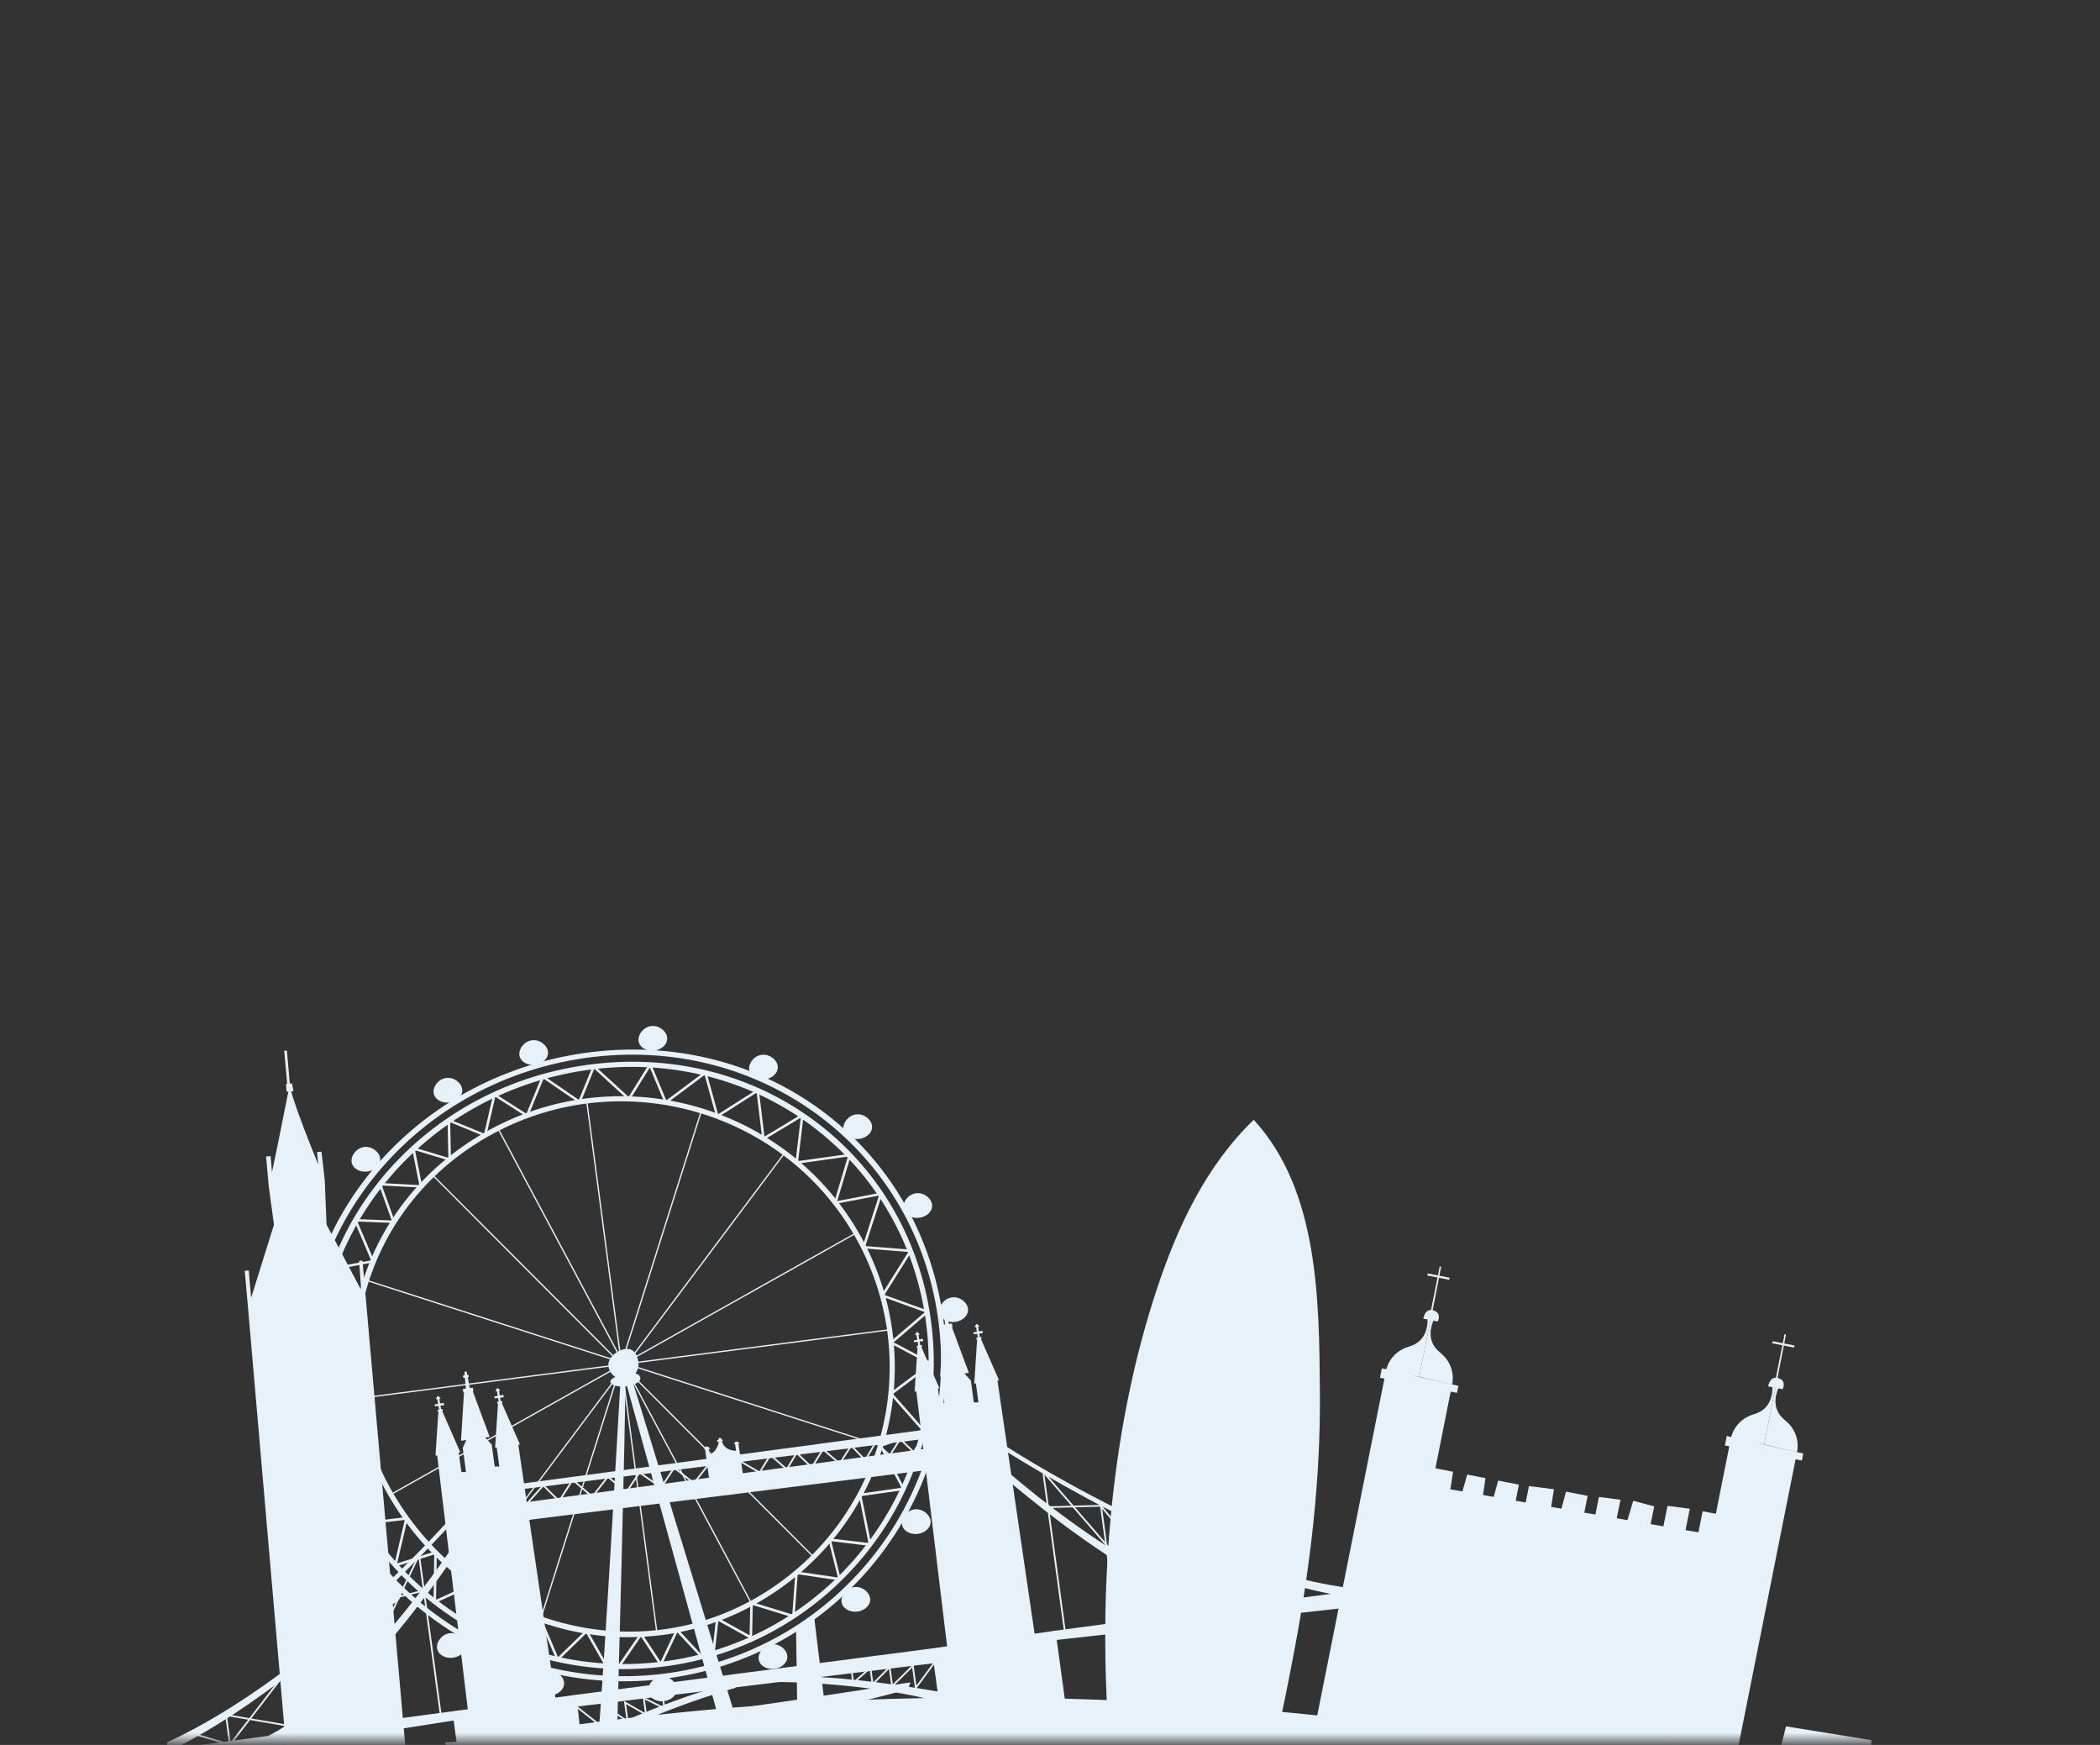 <?xml version="1.0" encoding="UTF-8"?> <svg xmlns="http://www.w3.org/2000/svg" width="260" height="216" viewBox="0 0 260 216" fill="none"><rect x="0" y="0" width="260" height="216" fill="#333333" stroke="none"/><mask id="mask0_13_1177" style="mask-type:alpha" maskUnits="userSpaceOnUse" x="0" y="0" width="260" height="216"><rect y="0.554" width="260" height="215" rx="20" fill="#D7E7F5"></rect></mask><g mask="url(#mask0_13_1177)"><path d="M81.837 206.341C102.827 203.841 117.855 184.863 115.336 164.039C114.116 153.97 109.149 145.119 101.346 139.116C93.569 133.133 83.673 130.504 73.486 131.718C63.214 132.941 53.993 137.843 47.52 145.521C40.945 153.317 37.991 163.114 39.202 173.107C41.721 193.932 60.851 208.84 81.841 206.341L81.837 206.341ZM73.557 132.346C94.176 129.888 112.251 143.843 114.703 164.114C117.184 184.595 102.405 203.259 81.761 205.717C61.117 208.179 42.304 193.517 39.826 173.036C37.413 153.103 52.546 134.85 73.557 132.346Z" fill="#E7F1F9"></path><path d="M81.619 202.443C85.624 201.966 89.536 200.731 93.186 198.746C109.564 189.858 115.599 169.406 106.635 153.158C97.676 136.909 77.061 130.923 60.683 139.815C52.766 144.115 47.086 151.06 44.689 159.375C42.301 167.665 43.381 176.574 47.728 184.461C52.112 192.412 59.189 198.298 67.659 201.04C72.263 202.531 76.998 202.991 81.615 202.439L81.619 202.443ZM92.882 198.193C77.243 206.684 57.24 200.387 48.289 184.16C39.507 168.234 45.086 149 60.991 140.368C77.061 131.647 97.288 137.521 106.082 153.463C114.873 169.406 108.952 189.473 92.882 198.198L92.882 198.193Z" fill="#E7F1F9"></path><path d="M75.331 169.105C75.453 170.122 76.386 170.846 77.407 170.725C78.433 170.604 79.163 169.678 79.04 168.665C78.918 167.648 78.458 166.869 77.433 166.99C76.407 167.112 75.204 168.092 75.331 169.109L75.331 169.105Z" fill="#E7F1F9"></path><path d="M75.567 171.047C75.618 171.479 76.491 171.726 77.517 171.604C78.542 171.483 79.332 171.035 79.277 170.604C79.226 170.172 78.825 169.867 77.8 169.988C76.774 170.11 75.516 170.612 75.567 171.043L75.567 171.047Z" fill="#E7F1F9"></path><path d="M76.824 170.897C76.824 170.897 74.849 205.868 74.128 214.295L76.411 214.023C76.411 214.023 77.483 175.263 77.423 170.825L76.824 170.897Z" fill="#E7F1F9"></path><path d="M90.987 212.286L88.877 212.336L77.419 170.825L78.238 170.729L90.987 212.286Z" fill="#E7F1F9"></path><path d="M81.821 206.186C81.876 206.177 81.923 206.144 81.948 206.098L83.86 202.062L86.763 205.185L86.995 204.972L83.936 201.677C83.902 201.639 83.847 201.614 83.796 201.627C83.746 201.635 83.699 201.668 83.678 201.714L81.788 205.704L79.492 202.225C79.462 202.179 79.412 202.154 79.361 202.154C79.31 202.154 79.26 202.179 79.23 202.221L76.491 206.203L76.753 206.378L79.357 202.594L81.678 206.11C81.707 206.157 81.766 206.186 81.821 206.182L81.821 206.186Z" fill="#E7F1F9"></path><path d="M74.943 206.32L75.217 206.165L72.761 201.848C72.736 201.807 72.693 201.777 72.647 201.769C72.596 201.761 72.55 201.777 72.512 201.811L69.089 205.135L67.072 200.396C67.051 200.35 67.009 200.312 66.958 200.304C66.908 200.291 66.853 200.304 66.815 200.345L63.553 203.418L62.515 198.428C62.502 198.374 62.464 198.327 62.409 198.311C62.354 198.294 62.295 198.302 62.253 198.34L58.894 201.195L58.691 196.109C58.691 196.054 58.662 196.008 58.615 195.979C58.569 195.949 58.514 195.949 58.468 195.97L53.99 198.03L54.079 192.207C54.079 192.156 54.058 192.11 54.015 192.077C53.973 192.048 53.923 192.039 53.872 192.052L49.171 193.521L50.471 187.991C50.483 187.94 50.471 187.89 50.433 187.848C50.399 187.811 50.348 187.79 50.297 187.798L45.272 188.397L47.462 183.042C47.483 182.996 47.474 182.937 47.445 182.896C47.415 182.854 47.369 182.824 47.314 182.824L42.377 182.778L45.398 177.989C45.428 177.947 45.432 177.893 45.411 177.842C45.39 177.796 45.347 177.759 45.297 177.75L40.52 176.737L44.335 173.781C44.377 173.748 44.398 173.697 44.394 173.643C44.394 173.589 44.36 173.543 44.313 173.517L39.528 170.897L43.879 167.304C43.913 167.275 43.934 167.233 43.938 167.187C43.938 167.141 43.921 167.099 43.887 167.066L39.937 163.474L44.554 161.581C44.6 161.565 44.634 161.527 44.647 161.477C44.66 161.431 44.647 161.38 44.622 161.343L41.524 157.139L46.191 156.269C46.238 156.26 46.28 156.231 46.301 156.189C46.322 156.147 46.327 156.097 46.31 156.055L44.25 151.211L48.715 151.383C48.77 151.383 48.816 151.362 48.85 151.32C48.88 151.278 48.888 151.224 48.871 151.173L47.284 146.748L52.099 147.003C52.146 147.003 52.197 146.987 52.226 146.949C52.26 146.911 52.273 146.861 52.264 146.815L51.386 142.386L55.627 143.667C55.678 143.679 55.729 143.667 55.771 143.642C55.813 143.616 55.834 143.562 55.834 143.512L55.741 138.927L59.999 140.669C60.042 140.686 60.092 140.686 60.135 140.669C60.177 140.652 60.206 140.61 60.215 140.564L61.32 135.762L65.169 138.224C65.207 138.249 65.258 138.258 65.304 138.241C65.35 138.228 65.384 138.195 65.401 138.149L67.3 133.527L71.655 136.508C71.693 136.533 71.744 136.541 71.79 136.528C71.837 136.516 71.875 136.482 71.891 136.436L73.579 132.3L77.757 136.131C77.791 136.164 77.838 136.177 77.888 136.173C77.935 136.164 77.977 136.139 78.002 136.101L80.458 132.149L82.281 136.516C82.298 136.562 82.34 136.595 82.387 136.608C82.433 136.621 82.484 136.608 82.526 136.583L87.24 133.062L88.658 138.203C88.67 138.253 88.708 138.291 88.755 138.308C88.801 138.325 88.856 138.32 88.898 138.295L93.68 135.256L94.372 140.962C94.38 141.017 94.41 141.063 94.46 141.084C94.507 141.109 94.566 141.104 94.612 141.075L99.144 138.354L98.486 143.88C98.482 143.93 98.499 143.977 98.533 144.01C98.566 144.044 98.613 144.056 98.668 144.052L104.972 143.169L103.284 148.816C103.267 148.871 103.284 148.925 103.318 148.967C103.356 149.009 103.411 149.026 103.466 149.017L108.825 147.992L106.783 154.33C106.77 154.376 106.774 154.426 106.804 154.464C106.829 154.506 106.876 154.531 106.922 154.535L112.463 154.975L109.133 160.279C109.108 160.321 109.104 160.367 109.116 160.413C109.133 160.459 109.167 160.493 109.214 160.51L114.518 162.423L110.26 166.065C110.222 166.099 110.201 166.149 110.205 166.203C110.209 166.254 110.243 166.3 110.29 166.325L115.016 168.82L110.239 172.395C110.205 172.421 110.18 172.462 110.176 172.504C110.171 172.546 110.184 172.592 110.214 172.626L114.067 177.001L108.986 178.805C108.943 178.822 108.91 178.855 108.893 178.897C108.876 178.939 108.88 178.985 108.901 179.027L111.615 184.164L106.466 184.897C106.424 184.897 106.386 184.926 106.361 184.96C106.335 184.993 106.327 185.039 106.335 185.081L107.526 191.001L102.744 190.436C102.694 190.427 102.643 190.448 102.605 190.486C102.571 190.524 102.559 190.578 102.571 190.628L103.74 195.275L98.651 194.526C98.609 194.518 98.562 194.526 98.528 194.56C98.495 194.589 98.474 194.627 98.469 194.673L98.094 199.856L93.101 198.319C93.055 198.307 93 198.319 92.962 198.34C92.92 198.369 92.899 198.415 92.895 198.466L92.806 202.43L88.886 200.258C88.839 200.232 88.784 200.232 88.734 200.258C88.687 200.283 88.653 200.329 88.649 200.379L88.172 204.649L88.489 204.683L88.936 200.651L92.878 202.837C92.928 202.862 92.987 202.862 93.034 202.837C93.08 202.807 93.114 202.757 93.114 202.703L93.203 198.688L98.182 200.22C98.229 200.232 98.279 200.228 98.317 200.199C98.355 200.174 98.381 200.128 98.385 200.082L98.76 194.874L103.913 195.635C103.964 195.644 104.019 195.623 104.052 195.585C104.086 195.548 104.103 195.493 104.09 195.443L102.921 190.787L107.694 191.353C107.745 191.353 107.796 191.34 107.829 191.302C107.863 191.265 107.88 191.214 107.867 191.164L106.669 185.194L111.872 184.453C111.923 184.445 111.969 184.415 111.99 184.369C112.016 184.323 112.011 184.269 111.99 184.223L109.26 179.048L114.387 177.227C114.438 177.21 114.476 177.168 114.489 177.118C114.501 177.068 114.489 177.013 114.455 176.976L110.56 172.555L115.4 168.933C115.442 168.9 115.468 168.849 115.463 168.795C115.463 168.741 115.43 168.694 115.379 168.669L110.64 166.166L114.927 162.498C114.97 162.461 114.991 162.406 114.978 162.352C114.97 162.297 114.927 162.251 114.877 162.23L109.5 160.292L112.864 154.933C112.893 154.887 112.898 154.828 112.872 154.778C112.847 154.728 112.801 154.699 112.741 154.69L107.141 154.246L109.205 147.845C109.222 147.791 109.209 147.736 109.171 147.694C109.133 147.652 109.078 147.631 109.024 147.644L103.656 148.674L105.344 143.039C105.361 142.988 105.344 142.93 105.31 142.892C105.276 142.85 105.217 142.834 105.167 142.838L98.82 143.725L99.491 138.082C99.499 138.023 99.469 137.965 99.419 137.931C99.368 137.898 99.301 137.898 99.25 137.931L94.65 140.694L93.958 134.984C93.95 134.929 93.916 134.883 93.87 134.862C93.823 134.841 93.764 134.841 93.718 134.871L88.903 137.927L87.48 132.765C87.468 132.714 87.43 132.673 87.379 132.656C87.328 132.639 87.273 132.647 87.231 132.681L82.492 136.219L80.631 131.752C80.61 131.697 80.555 131.659 80.496 131.655C80.437 131.651 80.378 131.68 80.348 131.731L77.829 135.783L73.626 131.927C73.588 131.894 73.537 131.877 73.482 131.89C73.432 131.902 73.39 131.936 73.368 131.986L71.672 136.152L67.317 133.171C67.279 133.146 67.228 133.137 67.182 133.15C67.135 133.162 67.097 133.196 67.081 133.242L65.177 137.868L61.299 135.39C61.257 135.36 61.202 135.356 61.151 135.377C61.105 135.398 61.067 135.436 61.059 135.486L59.945 140.326L55.636 138.563C55.585 138.542 55.53 138.551 55.484 138.58C55.442 138.609 55.412 138.659 55.416 138.714L55.509 143.323L51.226 142.03C51.171 142.013 51.116 142.03 51.074 142.063C51.032 142.101 51.015 142.155 51.023 142.21L51.914 146.698L47.065 146.438C47.014 146.438 46.959 146.459 46.93 146.501C46.896 146.543 46.892 146.597 46.909 146.648L48.5 151.077L44.018 150.905C43.963 150.905 43.913 150.931 43.883 150.972C43.854 151.018 43.845 151.073 43.866 151.123L45.943 156.017L41.22 156.896C41.165 156.905 41.123 156.943 41.102 156.993C41.081 157.043 41.089 157.102 41.123 157.144L44.246 161.385L39.587 163.298C39.536 163.319 39.503 163.365 39.49 163.415C39.482 163.47 39.498 163.524 39.541 163.557L43.541 167.191L39.148 170.817C39.106 170.851 39.085 170.901 39.093 170.951C39.098 171.001 39.127 171.047 39.173 171.072L43.951 173.689L40.06 176.703C40.009 176.741 39.988 176.804 40.005 176.863C40.017 176.921 40.064 176.967 40.127 176.98L45.014 178.018L41.963 182.854C41.933 182.904 41.929 182.963 41.959 183.013C41.984 183.063 42.039 183.092 42.098 183.096L47.086 183.143L44.883 188.531C44.862 188.581 44.871 188.64 44.904 188.686C44.938 188.732 44.993 188.753 45.048 188.748L50.116 188.146L48.804 193.726C48.791 193.781 48.808 193.839 48.85 193.877C48.892 193.915 48.951 193.927 49.006 193.911L53.762 192.424L53.674 198.281C53.674 198.336 53.699 198.386 53.745 198.415C53.792 198.445 53.851 198.449 53.897 198.428L58.387 196.36L58.594 201.534C58.594 201.593 58.632 201.648 58.691 201.673C58.746 201.698 58.814 201.685 58.856 201.648L62.257 198.755L63.3 203.762C63.312 203.816 63.354 203.862 63.409 203.879C63.464 203.896 63.523 203.879 63.565 203.841L66.87 200.731L68.891 205.47C68.912 205.516 68.954 205.554 69.005 205.562C69.056 205.57 69.111 205.562 69.148 205.52L72.592 202.175L74.947 206.316L74.947 206.324L74.943 206.32Z" fill="#E7F1F9"></path><path d="M82.02 207.835C103.854 205.235 119.485 185.495 116.86 163.834C115.594 153.363 110.425 144.157 102.31 137.914C94.22 131.689 83.927 128.959 73.331 130.223C62.645 131.496 53.053 136.595 46.318 144.584C39.482 152.693 36.409 162.883 37.667 173.275C40.288 194.936 60.185 210.444 82.02 207.84L82.02 207.835ZM73.406 130.843C94.865 128.285 113.678 142.808 116.231 163.909C118.814 185.227 103.432 204.649 81.944 207.212C60.455 209.774 40.878 194.513 38.296 173.195C35.785 152.45 51.534 133.451 73.402 130.843L73.406 130.843Z" fill="#E7F1F9"></path><path d="M81.829 207.542C82.808 207.425 83.703 208.17 83.796 208.953C83.888 209.736 83.175 210.465 82.196 210.582C81.217 210.699 80.348 210.159 80.255 209.376C80.162 208.593 80.85 207.659 81.829 207.542Z" fill="#E7F1F9"></path><path d="M67.87 206.831C68.849 206.713 69.743 207.459 69.836 208.241C69.929 209.024 69.216 209.753 68.237 209.87C67.258 209.987 66.388 209.447 66.296 208.664C66.203 207.881 66.891 206.948 67.87 206.831Z" fill="#E7F1F9"></path><path d="M55.687 202.171C56.666 202.054 57.56 202.799 57.653 203.582C57.746 204.365 57.033 205.093 56.054 205.21C55.075 205.328 54.205 204.787 54.112 204.005C54.02 203.222 54.707 202.288 55.687 202.171Z" fill="#E7F1F9"></path><path d="M47.707 195.665C48.686 195.548 49.581 196.293 49.673 197.076C49.766 197.859 49.053 198.587 48.074 198.704C47.095 198.821 46.226 198.281 46.133 197.499C46.04 196.716 46.728 195.782 47.707 195.665Z" fill="#E7F1F9"></path><path d="M40.376 186.027C41.355 185.91 42.25 186.655 42.343 187.438C42.435 188.221 41.722 188.949 40.743 189.067C39.764 189.184 38.895 188.644 38.802 187.861C38.709 187.078 39.397 186.144 40.376 186.027Z" fill="#E7F1F9"></path><path d="M36.759 174.836C37.738 174.719 38.633 175.464 38.726 176.247C38.819 177.03 38.105 177.758 37.126 177.876C36.147 177.993 35.278 177.453 35.185 176.67C35.092 175.887 35.78 174.953 36.759 174.836Z" fill="#E7F1F9"></path><path d="M36.16 161.665C37.139 161.548 38.034 162.293 38.127 163.076C38.219 163.859 37.506 164.587 36.527 164.705C35.548 164.822 34.679 164.282 34.586 163.499C34.493 162.716 35.181 161.782 36.16 161.665Z" fill="#E7F1F9"></path><path d="M38.802 151.768C39.781 151.651 40.675 152.396 40.768 153.179C40.861 153.962 40.148 154.69 39.169 154.807C38.19 154.925 37.321 154.385 37.228 153.602C37.135 152.819 37.823 151.885 38.802 151.768Z" fill="#E7F1F9"></path><path d="M45.102 141.984C46.081 141.866 46.976 142.612 47.069 143.395C47.162 144.178 46.449 144.906 45.47 145.023C44.491 145.14 43.621 144.6 43.528 143.817C43.436 143.035 44.123 142.101 45.102 141.984Z" fill="#E7F1F9"></path><path d="M55.26 133.435C56.239 133.317 57.134 134.063 57.227 134.845C57.32 135.628 56.606 136.357 55.627 136.474C54.648 136.591 53.779 136.051 53.686 135.268C53.593 134.485 54.281 133.552 55.26 133.435Z" fill="#E7F1F9"></path><path d="M65.878 128.771C66.857 128.653 67.752 129.399 67.844 130.182C67.937 130.964 67.224 131.693 66.245 131.81C65.266 131.927 64.397 131.387 64.304 130.604C64.211 129.821 64.899 128.888 65.878 128.771Z" fill="#E7F1F9"></path><path d="M80.634 127.012C81.613 126.895 82.508 127.64 82.601 128.423C82.694 129.206 81.98 129.934 81.001 130.052C80.022 130.169 79.153 129.629 79.06 128.846C78.967 128.063 79.655 127.129 80.634 127.012Z" fill="#E7F1F9"></path><path d="M94.325 130.571C95.304 130.454 96.199 131.199 96.292 131.982C96.385 132.765 95.671 133.493 94.692 133.61C93.713 133.728 92.844 133.188 92.751 132.405C92.658 131.622 93.346 130.688 94.325 130.571Z" fill="#E7F1F9"></path><path d="M105.998 137.948C106.977 137.831 107.872 138.576 107.965 139.359C108.057 140.142 107.344 140.87 106.365 140.987C105.386 141.104 104.517 140.564 104.424 139.782C104.331 138.999 105.019 138.065 105.998 137.948Z" fill="#E7F1F9"></path><path d="M113.433 147.707C114.412 147.59 115.307 148.335 115.4 149.118C115.492 149.901 114.779 150.629 113.8 150.746C112.821 150.864 111.952 150.323 111.859 149.541C111.766 148.758 112.454 147.824 113.433 147.707Z" fill="#E7F1F9"></path><path d="M117.881 160.597C118.86 160.48 119.755 161.225 119.848 162.008C119.941 162.791 119.227 163.52 118.248 163.637C117.269 163.754 116.4 163.214 116.307 162.431C116.214 161.648 116.902 160.715 117.881 160.597Z" fill="#E7F1F9"></path><path d="M117.818 173.22C118.797 173.103 119.692 173.848 119.785 174.631C119.878 175.414 119.164 176.142 118.185 176.26C117.206 176.377 116.337 175.837 116.244 175.054C116.151 174.271 116.839 173.337 117.818 173.22Z" fill="#E7F1F9"></path><path d="M113.248 186.839C114.227 186.722 115.121 187.467 115.214 188.25C115.307 189.033 114.594 189.762 113.615 189.879C112.636 189.996 111.766 189.456 111.673 188.673C111.581 187.89 112.268 186.957 113.248 186.839Z" fill="#E7F1F9"></path><path d="M105.765 196.456C106.744 196.339 107.639 197.084 107.732 197.867C107.824 198.65 107.111 199.378 106.132 199.496C105.153 199.613 104.284 199.073 104.191 198.29C104.098 197.507 104.786 196.573 105.765 196.456Z" fill="#E7F1F9"></path><path d="M95.507 203.54C96.486 203.423 97.381 204.168 97.474 204.951C97.567 205.734 96.853 206.462 95.874 206.579C94.895 206.697 94.026 206.157 93.933 205.374C93.84 204.591 94.528 203.657 95.507 203.54Z" fill="#E7F1F9"></path><path d="M110.178 164.524L110.198 164.681L44.155 173.214L44.135 173.056L110.178 164.524Z" fill="#E7F1F9"></path><path d="M53.57 145.357L100.787 192.677L100.673 192.789L53.456 145.469L53.57 145.357Z" fill="#E7F1F9"></path><path d="M72.72 136.261L81.42 202.182L81.261 202.203L72.561 136.282L72.72 136.261Z" fill="#E7F1F9"></path><path d="M97.09 142.665L97.218 142.76L57.719 195.506L57.59 195.411L97.09 142.665Z" fill="#E7F1F9"></path><path d="M45.319 158.388L109.04 178.88L108.991 179.031L45.27 158.54L45.319 158.388Z" fill="#E7F1F9"></path><path d="M105.944 152.57L106.023 152.708L48.263 185.155L48.184 185.017L105.944 152.57Z" fill="#E7F1F9"></path><path d="M86.768 137.471L86.921 137.518L66.995 200.482L66.842 200.435L86.768 137.471Z" fill="#E7F1F9"></path><path d="M61.585 139.383L93.101 198.436L92.959 198.51L61.443 139.458L61.585 139.383Z" fill="#E7F1F9"></path><path d="M61.916 204.737L63.743 219.818L67.592 219.357L64.452 205.696L61.916 204.737Z" fill="#E7F1F9"></path><path d="M100.794 200.103L102.617 215.187L98.769 215.643L98.558 201.635L100.794 200.103Z" fill="#E7F1F9"></path><path d="M112.729 208.25C112.729 208.25 68.481 215.292 55.062 215.689L55.644 216.682C55.644 216.682 86.906 216.28 112.399 209.108L112.724 208.254L112.729 208.254L112.729 208.25Z" fill="#E7F1F9"></path><path d="M222.479 179.772C222.479 179.772 223.112 177.486 220.968 175.774C218.824 174.062 220.331 171.537 220.331 171.537L219.875 171.449L218.411 178.797L222.479 179.772Z" fill="#E7F1F9"></path><path d="M214.276 178.165C214.276 178.165 214.567 175.812 217.209 175.041C219.851 174.267 219.42 171.366 219.42 171.366L219.876 171.453L218.412 178.801L214.276 178.165Z" fill="#E7F1F9"></path><path d="M220.706 171.964L218.917 171.613C218.917 171.613 219.107 170.252 220.183 170.595C221.259 170.939 220.706 171.964 220.706 171.964Z" fill="#E7F1F9"></path><path d="M220.001 170.955L221.124 165.186L220.947 165.153L219.799 170.913L220.001 170.955Z" fill="#E7F1F9"></path><path d="M219.468 166.025L222.179 166.557L222.128 166.811L219.417 166.279L219.468 166.025Z" fill="#E7F1F9"></path><path d="M223.264 179.927L222.487 179.751L213.79 177.759L213.558 178.927L223.091 180.798L223.264 179.927Z" fill="#E7F1F9"></path><path d="M213.861 223.02L205.653 221.408L214.275 178.165L222.327 180.568L213.861 223.02Z" fill="#E7F1F9"></path><path d="M179.781 171.395C179.781 171.395 180.414 169.109 178.27 167.397C176.126 165.684 177.633 163.16 177.633 163.16L177.177 163.072L175.713 170.419L179.781 171.395Z" fill="#E7F1F9"></path><path d="M171.577 169.787C171.577 169.787 171.868 167.434 174.51 166.664C177.152 165.889 176.721 162.988 176.721 162.988L177.177 163.076L175.713 170.424L171.577 169.787Z" fill="#E7F1F9"></path><path d="M178.008 163.583L176.219 163.231C176.219 163.231 176.409 161.87 177.485 162.213C178.561 162.557 178.008 163.583 178.008 163.583Z" fill="#E7F1F9"></path><path d="M177.304 162.574L178.427 156.809L178.25 156.775L177.102 162.536L177.304 162.574Z" fill="#E7F1F9"></path><path d="M176.77 157.637L179.481 158.169L179.431 158.424L176.719 157.892L176.77 157.637Z" fill="#E7F1F9"></path><path d="M180.565 171.55L179.785 171.37L171.087 169.381L170.855 170.545L180.392 172.416L180.565 171.55Z" fill="#E7F1F9"></path><path d="M171.163 214.639L162.951 213.031L171.577 169.787L179.625 172.19L171.163 214.639Z" fill="#E7F1F9"></path><path d="M213.313 190.176C212.921 190.197 176.544 183.833 176.544 183.833L169.109 214.237L207.034 221.676L213.313 190.172L213.313 190.176Z" fill="#E7F1F9"></path><path d="M210.804 187.072L213.056 187.514L212.425 190.681L210.173 190.239L210.804 187.072Z" fill="#E7F1F9"></path><path d="M208.586 189.925L209.215 186.76L206.455 186.404L205.83 189.527L208.586 189.925Z" fill="#E7F1F9"></path><path d="M204.286 189.083L204.805 186.467L202.206 185.78L201.349 188.648L204.286 189.083Z" fill="#E7F1F9"></path><path d="M200.109 188.263L200.632 185.65L197.961 185.303L197.446 187.882L200.109 188.263Z" fill="#E7F1F9"></path><path d="M196.078 187.614L196.563 185.169L193.892 184.646L193.234 187.057L196.078 187.614Z" fill="#E7F1F9"></path><path d="M192.002 186.814L192.39 184.348L189.301 183.955L188.799 186.467L191.951 187.086L192.002 186.814Z" fill="#E7F1F9"></path><path d="M187.566 186.228L188.056 183.783L185.486 183.277L184.827 185.688L187.566 186.228Z" fill="#E7F1F9"></path><path d="M183.562 185.441L183.913 182.971L181.655 182.527L180.929 185.102L183.562 185.441Z" fill="#E7F1F9"></path><path d="M179.523 184.65L179.907 182.184L177.168 181.648L176.4 184.428L179.523 184.65Z" fill="#E7F1F9"></path><path d="M131.934 211.055L130.681 201.853L115.354 204.059L116.582 213.106L131.934 211.055Z" fill="#E7F1F9"></path><path d="M128.254 203.326L123.43 170.453L120.801 171.089L121.143 173.593L120.569 173.601L120.202 170.884L117.94 168.426L116.615 171.294L117.02 174.288L116.45 174.292L116.054 171.37L113.387 171.726L117.379 204.779L128.254 203.326Z" fill="#E7F1F9"></path><path d="M120.62 171.273L123.692 170.863L121.426 165.697L120.983 165.755L120.62 171.273Z" fill="#E7F1F9"></path><path d="M121.527 165.743L120.903 165.827L120.873 165.609L121.494 165.492L121.527 165.743Z" fill="#E7F1F9"></path><path d="M121.333 165.642L121.088 164.148L120.835 164.181L121.08 165.676L121.333 165.642Z" fill="#E7F1F9"></path><path d="M121.641 164.73L120.523 164.931L120.557 165.165L121.679 165.027L121.641 164.73Z" fill="#E7F1F9"></path><path d="M121.114 164.236L120.704 164.29C120.704 164.29 120.62 164.144 120.81 164.093C120.793 164.093 120.755 163.892 120.962 163.905C121.084 163.913 121.088 164.056 121.088 164.056C121.088 164.056 121.202 164.022 121.24 164.219L121.114 164.236Z" fill="#E7F1F9"></path><path d="M113.239 172.261L116.311 171.851L114.045 166.681L113.606 166.743L113.239 172.261Z" fill="#E7F1F9"></path><path d="M114.146 166.731L113.522 166.815L113.492 166.597L114.113 166.48L114.146 166.731Z" fill="#E7F1F9"></path><path d="M113.952 166.63L113.707 165.136L113.454 165.169L113.699 166.664L113.952 166.63Z" fill="#E7F1F9"></path><path d="M114.259 165.718L113.141 165.919L113.175 166.153L114.297 166.015L114.259 165.718Z" fill="#E7F1F9"></path><path d="M113.733 165.224L113.323 165.278C113.323 165.278 113.239 165.132 113.429 165.081C113.412 165.081 113.374 164.88 113.581 164.893C113.703 164.901 113.707 165.044 113.707 165.044C113.707 165.044 113.821 165.01 113.859 165.207L113.733 165.224Z" fill="#E7F1F9"></path><path d="M119.954 169.946C119.865 169.938 116.4 170.419 116.4 170.419L116.784 164.215L117.78 164.081L119.954 169.942L119.954 169.946Z" fill="#E7F1F9"></path><path d="M117.928 164.303L116.683 164.395L116.628 164.001L117.864 163.838L117.928 164.303Z" fill="#E7F1F9"></path><path d="M117.526 164.072L117.096 161.845L116.817 161.883L117.02 164.144L117.526 164.072Z" fill="#E7F1F9"></path><path d="M117.324 162.246L117.364 162.54L116.691 162.63L116.651 162.336L117.324 162.246Z" fill="#E7F1F9"></path><path d="M72.339 219.022L71.365 209.786L56.008 211.838L57.257 221.04L72.339 219.022Z" fill="#E7F1F9"></path><path d="M68.929 211.26L64.106 178.386L61.477 179.023L61.818 181.526L61.249 181.535L60.877 178.818L58.615 176.356L57.29 179.228L57.7 182.221L57.126 182.226L56.729 179.303L54.066 179.659L58.054 212.713L68.929 211.26Z" fill="#E7F1F9"></path><path d="M61.299 179.207L64.372 178.797L62.105 173.626L61.662 173.689L61.299 179.207Z" fill="#E7F1F9"></path><path d="M62.202 173.677L61.578 173.76L61.548 173.543L62.168 173.425L62.202 173.677Z" fill="#E7F1F9"></path><path d="M62.009 173.576L61.764 172.081L61.511 172.115L61.756 173.61L62.009 173.576Z" fill="#E7F1F9"></path><path d="M62.317 172.663L61.203 172.864L61.232 173.099L62.355 172.961L62.317 172.663Z" fill="#E7F1F9"></path><path d="M61.789 172.169L61.38 172.224C61.38 172.224 61.295 172.077 61.485 172.027C61.468 172.027 61.43 171.826 61.637 171.839C61.759 171.847 61.764 171.989 61.764 171.989C61.764 171.989 61.877 171.956 61.916 172.153L61.789 172.169Z" fill="#E7F1F9"></path><path d="M53.919 180.191L56.991 179.781L54.725 174.614L54.282 174.673L53.919 180.191Z" fill="#E7F1F9"></path><path d="M54.826 174.665L54.202 174.748L54.172 174.531L54.788 174.413L54.826 174.665Z" fill="#E7F1F9"></path><path d="M54.632 174.56L54.383 173.07L54.13 173.103L54.379 174.593L54.632 174.56Z" fill="#E7F1F9"></path><path d="M54.936 173.651L53.822 173.852L53.852 174.083L54.978 173.949L54.936 173.651Z" fill="#E7F1F9"></path><path d="M54.408 173.153L53.998 173.208C53.998 173.208 53.914 173.061 54.104 173.011C54.087 173.011 54.049 172.81 54.256 172.822C54.378 172.831 54.382 172.973 54.382 172.973C54.382 172.973 54.496 172.94 54.534 173.136L54.408 173.153Z" fill="#E7F1F9"></path><path d="M60.628 177.876C60.539 177.867 57.075 178.349 57.075 178.349L57.459 172.144L58.455 172.01L60.628 177.872L60.628 177.876Z" fill="#E7F1F9"></path><path d="M58.606 172.236L57.357 172.328L57.303 171.935L58.543 171.767L58.606 172.236Z" fill="#E7F1F9"></path><path d="M58.202 172.006L57.771 169.779L57.497 169.816L57.695 172.073L58.202 172.006Z" fill="#E7F1F9"></path><path d="M57.996 170.176L58.036 170.471L57.362 170.561L57.322 170.266L57.996 170.176Z" fill="#E7F1F9"></path><path d="M115.21 176.888L63.822 183.758L63.915 184.428L115.594 177.976L115.21 176.888Z" fill="#E7F1F9"></path><path d="M115.527 179.211L64.139 186.082L64.435 188.271L116.118 181.807L115.527 179.211Z" fill="#E7F1F9"></path><path d="M92.151 183.641L91.409 178.6L90.999 178.654L91.126 179.58C91.126 179.58 89.699 179.643 89.379 178.407L88.999 178.458C88.999 178.458 88.792 179.797 87.847 180.003L87.746 179.245L87.281 179.27L87.973 184.357L92.16 183.641L92.151 183.641Z" fill="#E7F1F9"></path><path d="M87.932 179.32C87.962 179.354 87.177 179.421 87.177 179.421C87.177 179.421 87.329 178.654 87.932 179.32Z" fill="#E7F1F9"></path><path d="M91.582 178.675L90.857 178.772C90.857 178.772 91.068 178.106 91.582 178.675Z" fill="#E7F1F9"></path><path d="M89.457 178.196L89.485 178.403L88.804 178.494L88.775 178.287L89.457 178.196Z" fill="#E7F1F9"></path><path d="M89.363 178.307L88.962 178.361C88.962 178.361 88.844 178.035 89.114 177.997C89.384 177.96 89.359 178.307 89.359 178.307L89.363 178.307Z" fill="#E7F1F9"></path><path d="M107.146 180.932L108.441 178.709L110.184 180.317L111.471 178.303L113.155 179.927L114.413 177.805L114.227 177.696L113.109 179.584L111.429 177.968L110.142 179.986L108.391 178.37L107.103 180.576L105.369 178.772L103.938 181.016L101.871 179.249L100.482 181.472L98.609 179.676L97.389 181.723L95.355 179.944L94.013 182.129L91.519 180.689L87.514 181.376L85.906 183.44L83.45 181.543L81.821 183.984L79.146 182.125L77.521 184.554L75.242 182.644L73.322 185.119L70.87 183.034L69.207 185.65L67.266 183.712L64.941 186.316L65.101 186.454L67.275 184.022L69.246 185.994L70.921 183.356L73.352 185.429L75.276 182.954L77.567 184.868L79.201 182.427L81.876 184.286L83.505 181.853L85.944 183.741L87.632 181.573L91.481 180.915L94.085 182.418L95.406 180.271L97.444 182.054L98.655 180.019L100.524 181.811L101.921 179.576L103.985 181.338L105.403 179.119L107.146 180.932Z" fill="#E7F1F9"></path><path d="M115.484 204.042L71.364 209.786L71.03 211.302L116.362 205.796L115.484 204.042Z" fill="#E7F1F9"></path><path d="M116.869 209.527C116.869 209.527 103.837 207.078 96.389 207.588L96.473 208.212C96.473 208.212 107.496 208.2 117.05 210.854L116.869 209.527Z" fill="#E7F1F9"></path><path d="M113.315 209.213L116.121 205.403L115.948 205.277L113.458 208.66L113.062 205.738L112.846 205.767L113.315 209.213Z" fill="#E7F1F9"></path><path d="M110.382 208.949L113.091 206.278L112.939 206.127L110.538 208.493L110.217 206.136L108.112 208.262L107.837 206.236L105.702 208.137L105.55 206.747L105.339 206.768L105.537 208.572L107.677 206.663L107.956 208.723L110.066 206.6L110.382 208.949Z" fill="#E7F1F9"></path><path d="M71.739 215.56C71.739 215.56 83.652 209.774 90.974 208.313L91.059 208.936C91.059 208.936 80.424 211.817 71.921 216.891L71.739 215.564L71.739 215.56Z" fill="#E7F1F9"></path><path d="M75.081 214.329L74.613 210.879L74.402 210.908L74.798 213.831L71.266 211.042L71.135 211.21L75.081 214.329Z" fill="#E7F1F9"></path><path d="M77.842 213.328L77.521 210.95L80.121 212.445L79.842 210.385L82.416 211.666L82.125 209.874L81.914 209.908L82.138 211.289L79.572 210.012L79.847 212.043L77.247 210.544L77.564 212.872L74.572 210.808L74.445 210.984L77.842 213.328Z" fill="#E7F1F9"></path><path d="M21.618 216.435L56.007 211.838L56.644 212.901L20.694 218.524L20.694 216.878C20.976 216.745 21.284 216.598 21.618 216.435Z" fill="#E7F1F9"></path><path d="M20.693 215.681C38.983 207.228 56.095 187.576 56.095 187.576L56.323 188.141C39.793 206.081 27.289 213.625 21.613 216.435L20.689 216.556L20.689 215.677L20.693 215.681Z" fill="#E7F1F9"></path><path d="M56.627 190.582C56.627 190.582 43.773 210.737 31.176 215.84L33.033 215.924C33.033 215.924 41.962 213.718 57.095 191.373L56.631 190.582L56.627 190.582Z" fill="#E7F1F9"></path><path d="M52.029 192.767L54.702 212.455L54.488 212.484L51.816 192.796L52.029 192.767Z" fill="#E7F1F9"></path><path d="M46.163 198.043L48.285 213.673L48.072 213.702L45.95 198.072L46.163 198.043Z" fill="#E7F1F9"></path><path d="M40.794 202.847L42.373 214.465L42.16 214.493L40.581 202.876L40.794 202.847Z" fill="#E7F1F9"></path><path d="M34.98 207.649L35.972 214.952L35.758 214.98L34.767 207.678L34.98 207.649Z" fill="#E7F1F9"></path><path d="M28.088 212.292L28.584 215.944L28.371 215.972L27.875 212.321L28.088 212.292Z" fill="#E7F1F9"></path><path d="M51.789 192.442L51.983 192.533L46.672 203.68L46.478 203.589L51.789 192.442Z" fill="#E7F1F9"></path><path d="M52.468 196.792L52.519 196.999L46.15 198.548L46.098 198.34L52.468 196.792Z" fill="#E7F1F9"></path><path d="M40.707 202.746L46.59 203.538L46.561 203.75L40.678 202.958L40.707 202.746Z" fill="#E7F1F9"></path><path d="M46.016 198.395L46.213 198.482L41.601 208.841L41.404 208.755L46.016 198.395Z" fill="#E7F1F9"></path><path d="M40.618 202.994L40.812 203.085L35.785 213.708L35.591 213.617L40.618 202.994Z" fill="#E7F1F9"></path><path d="M34.897 207.547L41.585 209.141L41.535 209.348L34.847 207.754L34.897 207.547Z" fill="#E7F1F9"></path><path d="M27.993 212.189L36.16 213.594L36.123 213.804L27.957 212.399L27.993 212.189Z" fill="#E7F1F9"></path><path d="M34.789 207.599L34.959 207.729L28.561 216.019L28.39 215.89L34.789 207.599Z" fill="#E7F1F9"></path><path d="M24.174 214.582L28.511 215.859L28.45 216.064L24.113 214.787L24.174 214.582Z" fill="#E7F1F9"></path><path d="M130.334 201.899L168.648 196.774L168.918 198.767L130.005 203.092L130.334 201.899Z" fill="#E7F1F9"></path><path d="M123.776 178.529C123.776 178.529 147.961 194.601 168.648 196.778L168.357 197.829C168.357 197.829 152.418 197.08 123.705 179.132L123.772 178.529L123.776 178.529Z" fill="#E7F1F9"></path><path d="M124.064 181.564C124.064 181.564 141.839 197.624 155.351 199.236L153.583 199.801C153.583 199.801 144.383 200.019 123.827 182.448L124.064 181.56L124.064 181.564Z" fill="#E7F1F9"></path><path d="M129.298 182.431L131.974 202.119L131.761 202.147L129.085 182.46L129.298 182.431Z" fill="#E7F1F9"></path><path d="M136.356 185.98L138.48 201.61L138.267 201.638L136.143 186.009L136.356 185.98Z" fill="#E7F1F9"></path><path d="M142.812 189.206L144.391 200.823L144.178 200.852L142.599 189.234L142.812 189.206Z" fill="#E7F1F9"></path><path d="M149.708 192.313L150.7 199.615L150.486 199.644L149.495 192.341L149.708 192.313Z" fill="#E7F1F9"></path><path d="M157.591 194.971L158.087 198.623L157.874 198.651L157.378 195L157.591 194.971Z" fill="#E7F1F9"></path><path d="M129.228 182.113L137.325 191.472L137.161 191.611L129.064 182.252L129.228 182.113Z" fill="#E7F1F9"></path><path d="M136.306 186.288L136.312 186.501L129.756 186.679L129.75 186.466L136.306 186.288Z" fill="#E7F1F9"></path><path d="M142.665 189.12L142.75 189.316L137.289 191.629L137.205 191.433L142.665 189.12Z" fill="#E7F1F9"></path><path d="M136.383 186.336L143.594 195.115L143.427 195.25L136.216 186.471L136.383 186.336Z" fill="#E7F1F9"></path><path d="M142.817 189.341L150.494 198.269L150.33 198.408L142.653 189.48L142.817 189.341Z" fill="#E7F1F9"></path><path d="M149.546 192.229L149.65 192.416L143.626 195.71L143.522 195.523L149.546 192.229Z" fill="#E7F1F9"></path><path d="M157.439 194.895L157.531 195.089L150.033 198.593L149.942 198.4L157.439 194.895Z" fill="#E7F1F9"></path><path d="M149.658 192.236L158.04 198.55L157.91 198.72L149.528 192.406L149.658 192.236Z" fill="#E7F1F9"></path><path d="M161.763 196.174L161.876 196.356L158.036 198.727L157.922 198.546L161.763 196.174Z" fill="#E7F1F9"></path><path d="M50.52 219.956L45.296 160.786L40.43 151.592L40.207 146.128C40.207 146.128 36.599 137.487 35.966 134.77C35.911 134.531 35.847 134.381 35.772 134.779C35.307 137.127 33.67 145.358 33.273 146.857L33.919 151.605L30.707 161.883L35.911 221.961L50.52 219.956Z" fill="#E7F1F9"></path><path d="M34.81 168.916C34.988 170.905 36.756 172.379 38.76 172.203C40.765 172.027 42.25 170.273 42.073 168.284C41.896 166.296 40.748 164.592 38.743 164.767C36.739 164.943 34.637 166.928 34.815 168.916L34.81 168.916Z" fill="#E7F1F9"></path><path d="M36.155 134.125L35.404 134.192L35.489 135.147L36.333 135.072L36.155 134.125Z" fill="#E7F1F9"></path><path d="M35.899 134.335L35.52 130.043L35.191 130.073L35.579 134.456L35.899 134.335Z" fill="#E7F1F9"></path><path d="M30.707 161.883L30.302 157.307L30.796 157.265L31.23 162.193L45.296 160.786L44.878 156.042L44.46 156.076L44.76 160.233L32.096 161.531L30.707 161.883Z" fill="#E7F1F9"></path><path d="M33.274 146.857L32.944 143.16L33.502 143.11L33.856 147.133L33.274 146.857Z" fill="#E7F1F9"></path><path d="M40.208 146.124L39.802 142.561L39.254 142.608L39.566 146.183" fill="#E7F1F9"></path><path d="M38.709 168.87C38.912 168.724 38.958 168.443 38.815 168.242C38.667 168.041 38.384 167.995 38.182 168.138C37.979 168.28 37.869 168.514 38.013 168.715C38.161 168.916 38.507 169.013 38.709 168.87Z" fill="#E7F1F9"></path><path d="M38.439 169.984L37.607 165.634L39.118 169.842L38.439 169.984Z" fill="#E7F1F9"></path><path d="M37.161 169.243L40.68 166.522L37.595 169.775L37.161 169.243Z" fill="#E7F1F9"></path><path d="M155.225 138.618C163.298 147.397 163.314 161.066 163.416 172.224C163.517 183.034 162.247 193.856 160.221 204.465C160.107 205.06 158.25 215.07 157.871 215.028L147.515 213.981L137.159 212.935C136.078 195.254 137.661 176.272 143.273 159.438C145.827 151.785 149.321 144.311 155.225 138.618Z" fill="#E7F1F9"></path><path d="M218.411 224.368L221.125 213.701L231.696 215.413L231.696 230.292L218.411 224.368Z" fill="#E7F1F9"></path><path d="M-11.514 272.481L270.807 272.481C269.005 257.778 257.53 242.463 231.695 226.231C231.695 226.231 132.107 191.29 20.693 224.368C-1.065 240.156 -9.522 256.245 -11.514 272.481Z" fill="#E7F1F9"></path></g></svg> 
